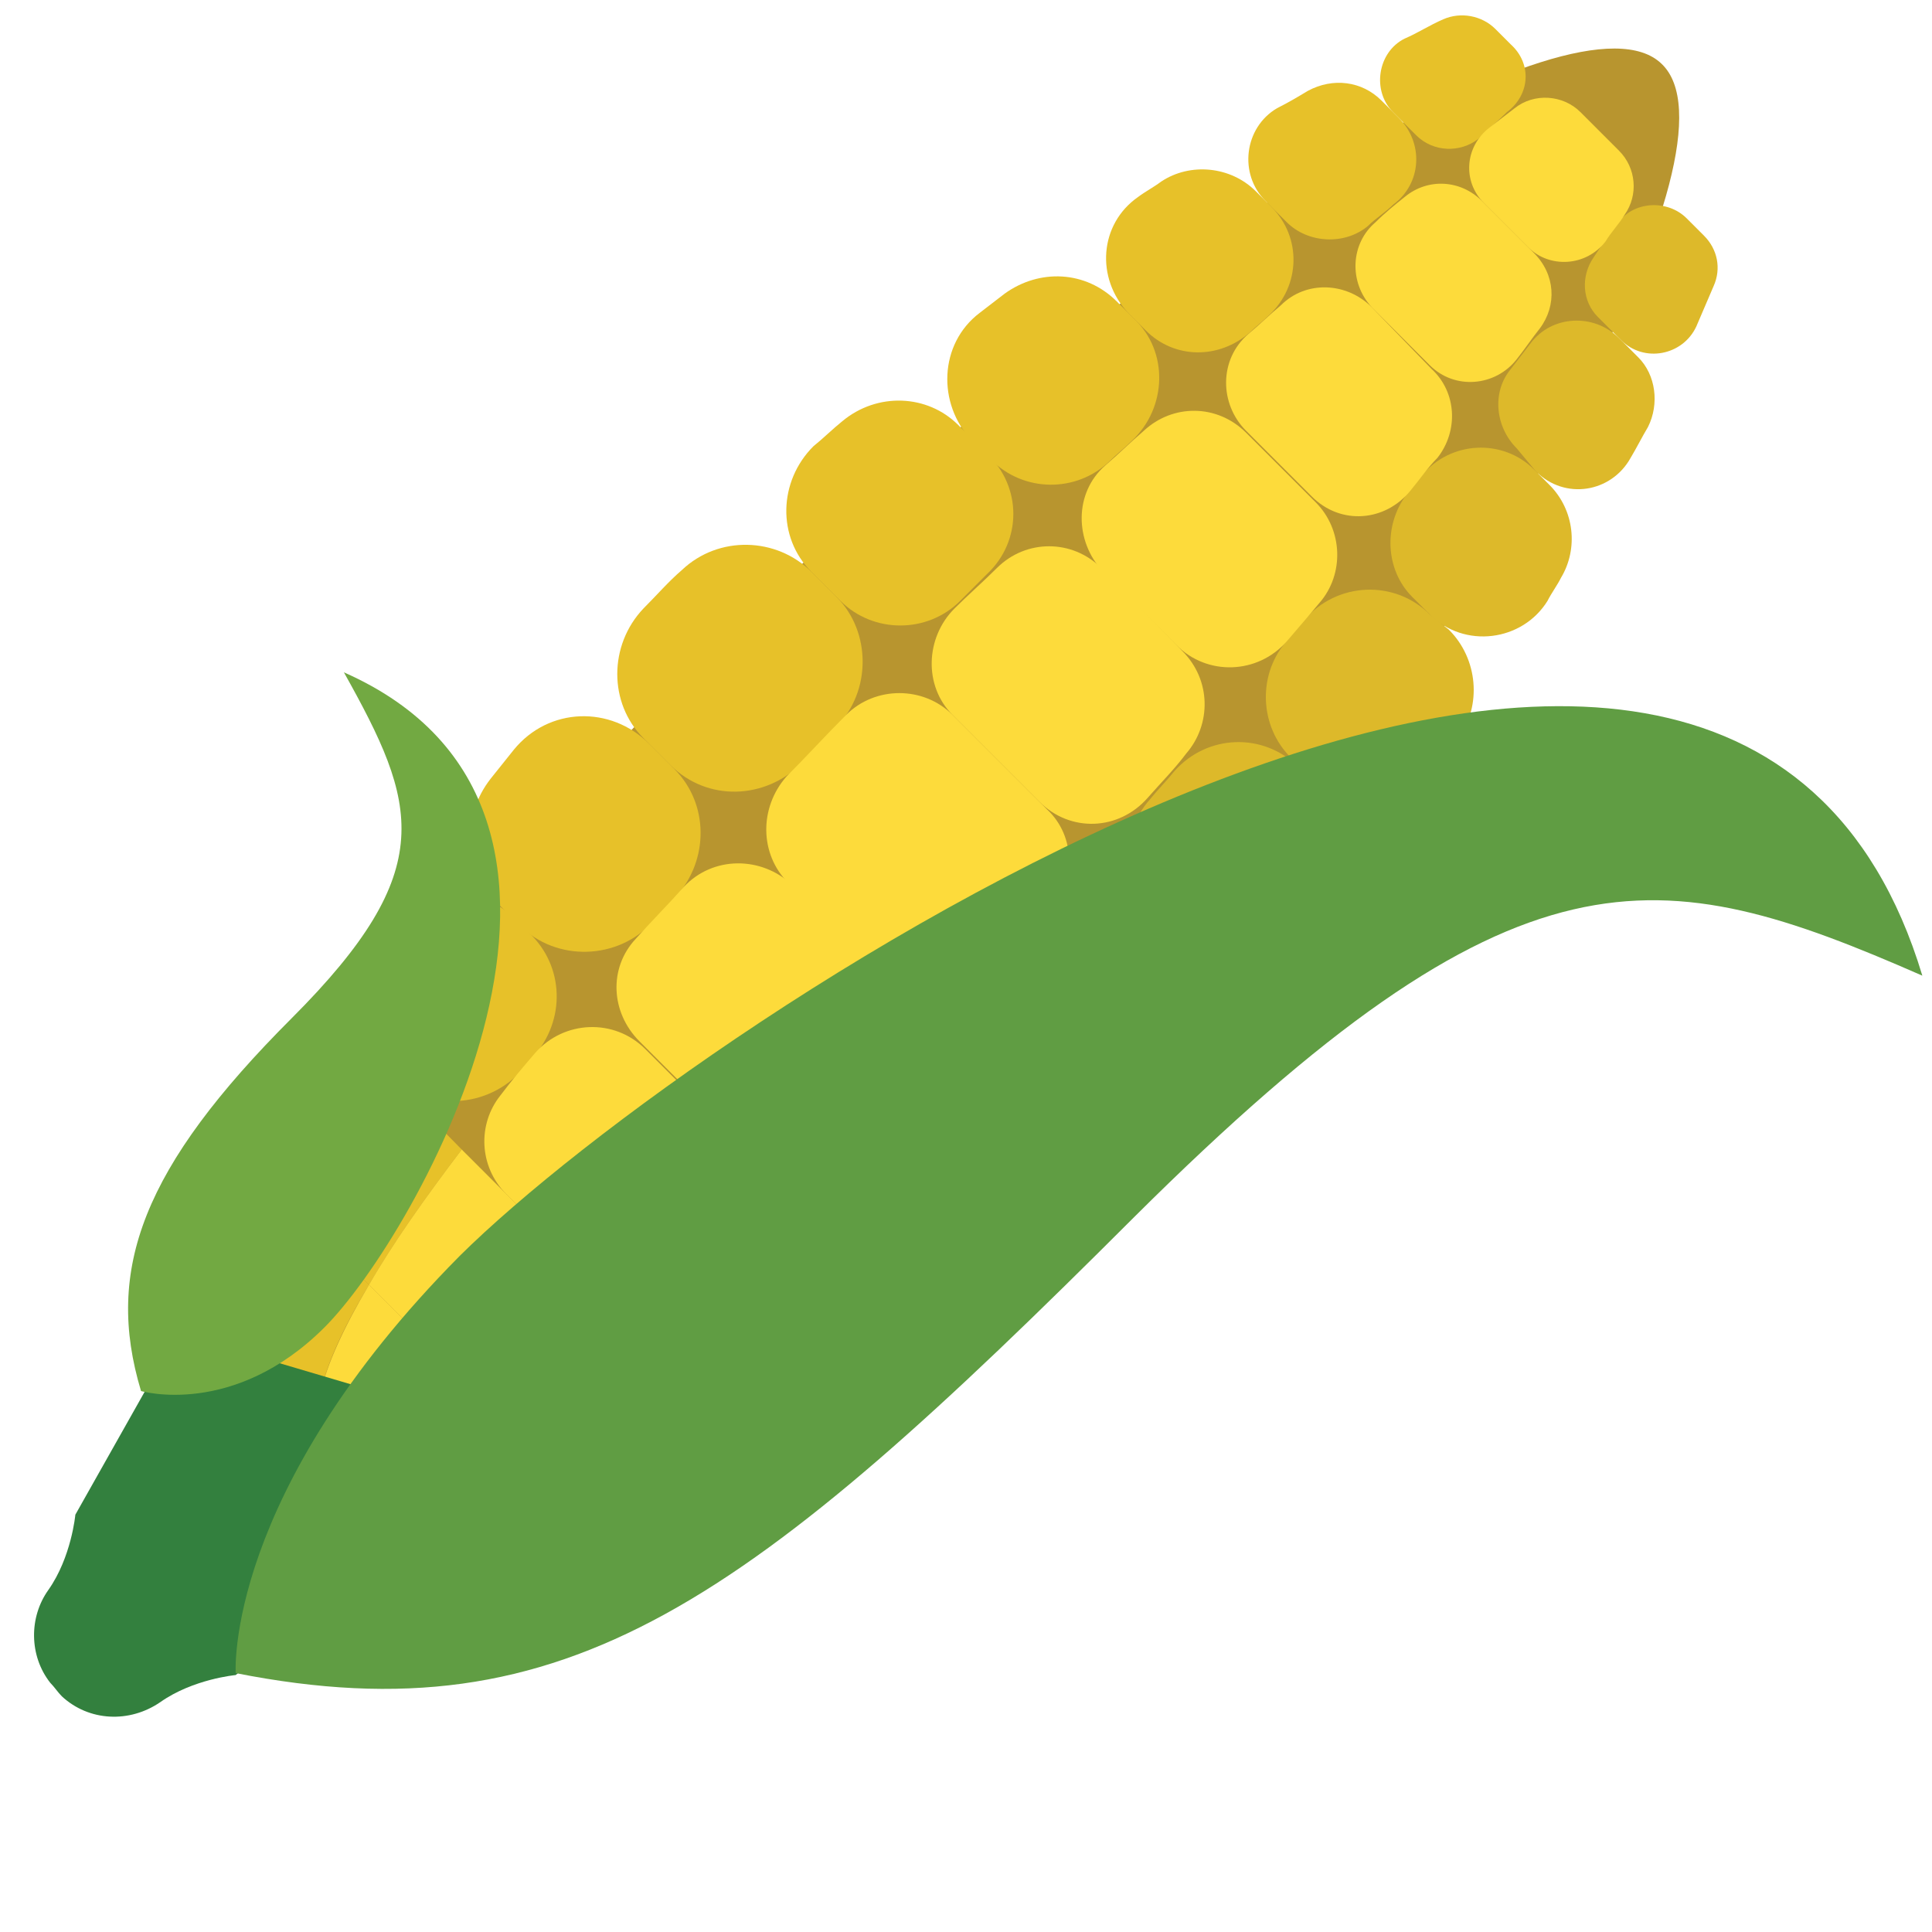 <svg version="1.1" id="Слой_1" xmlns="http://www.w3.org/2000/svg" x="0" y="0" viewBox="0 0 100 100" xml:space="preserve"><style>.st1{fill:#ddb92a}.st2{fill:#e7c129}.st3{fill:#fddb3b}</style><path d="M86 3.3C77.2-5.2-1.8 57.5 17.3 75.7 36.4 93.9 94.9 11.7 86 3.3z" fill="#b8952f"/><path class="st1" d="M17.2 75.6c3.9 3.7 8.7 4.4 14.1 3L26 73.4c-4.2 2.6-7.3 3.6-8.8 2.2z"/><path class="st2" d="M19.1 66.5L13.6 61c-1.4 5.7-.5 10.7 3.6 14.6-1.6-1.5-.7-4.8 1.9-9.1z"/><path class="st1" d="M83.9 17.6c1.2 1.2 3.2.8 3.9-.7l.9-2.1c.4-.9.2-1.9-.5-2.6l-.9-.9c-1-1-2.8-.9-3.6.3-.4.5-.8 1.1-1.2 1.7-.7 1-.6 2.3.2 3.1l1.2 1.2zM53.1 58l-1.2-1.2c-1.9-1.9-4.9-1.8-6.7 0l-1.3 1.3C42 60 42 63 43.9 64.8l1.2 1.2c1.8 1.8 4.7 1.8 6.6.1.4-.4.9-.8 1.3-1.2 1.9-1.9 2-5 .1-6.9zm20-27.1l.9.9c1.8 1.8 4.8 1.4 6.1-.7.2-.4.5-.8.7-1.2.9-1.5.7-3.5-.6-4.8l-.8-.8c-1.6-1.6-4.3-1.5-5.8.3-.3.3-.6.7-.8 1-1.2 1.6-1.1 3.9.3 5.3zm-5.9 8.8c-1.8-1.8-4.7-1.7-6.4.2-.4.5-.9 1-1.3 1.5-1.5 1.7-1.5 4.4.2 6l1.6 1.6c1.9 1.9 4.9 1.7 6.6-.4.4-.5.8-1 1.2-1.6 1.4-1.8 1.2-4.3-.3-5.8l-1.6-1.5zM26 73.4l5.3 5.3c2.7-.7 5.4-1.9 8.3-3.5l-6.8-6.8c-2.5 1.9-4.8 3.6-6.8 5z"/><path class="st1" d="M79.5 24.4c1.5 1.5 3.9 1.1 4.9-.7.3-.5.6-1.1.9-1.6.6-1.2.4-2.7-.5-3.6l-1-1c-1.3-1.3-3.5-1.2-4.6.3-.3.4-.7.9-1 1.3-1 1.2-.8 3 .3 4.1l1 1.2zM66.8 39.2l1 1c1.9 1.9 5.1 1.7 6.7-.6.3-.5.6-.9 1-1.4 1.2-1.7 1-4.1-.5-5.6l-1-.8c-1.8-1.8-4.8-1.7-6.5.3-.3.4-.7.8-1 1.2-1.4 1.7-1.3 4.3.3 5.9zm-6.5 8.7c-1.9-1.9-5-1.8-6.9.1-.6.6-1.2 1.3-1.8 1.9-1.8 1.9-1.7 4.8.1 6.6l1.3 1.3c1.9 1.9 5 1.9 6.8-.1.6-.7 1.2-1.4 1.8-2 1.7-1.9 1.6-4.8-.2-6.5l-1.1-1.3zm-16 17.3l-.6-.6c-1.8-1.8-4.7-1.9-6.5-.2l-.6.6c-2 1.8-2.1 5-.2 6.9l.5.5c1.6 1.6 4.2 1.9 6 .6.2-.2.5-.3.7-.5 2.5-1.7 2.8-5.2.7-7.3z"/><path class="st2" d="M23.9 59.5l-6.9-7c-1.6 2.9-2.7 5.8-3.4 8.5l5.5 5.5c1.2-2.1 2.9-4.5 4.8-7zM78.2 2.3l-.8-.8c-.7-.7-1.8-.9-2.7-.5-.7.3-1.3.7-2 1-1.4.7-1.7 2.7-.6 3.8L73.3 7c.9.9 2.3.9 3.2.2.5-.5 1-.9 1.5-1.4 1.2-.9 1.3-2.5.2-3.5zm-12.4 8.4l-.8-.8c-1.3-1.3-3.4-1.5-4.9-.5-.4.3-.8.5-1.2.8-2 1.4-2.2 4.2-.5 6l.9.9c1.5 1.5 3.8 1.5 5.4.1.3-.3.7-.6 1-.9 1.6-1.5 1.7-4 .1-5.6zM42 29.6l1.5 1.5c1.7 1.7 4.5 1.7 6.2 0l1.4-1.4c1.8-1.7 1.8-4.5 0-6.2L49.6 22c-1.6-1.6-4.2-1.7-6-.2-.5.4-1 .9-1.5 1.3-1.8 1.8-1.9 4.7-.1 6.5zm-7.1 10.2l-1.3-1.3c-2-2-5.2-1.9-7 .3l-1.2 1.5c-1.5 1.9-1.4 4.6.3 6.4l1.2 1.2c1.9 1.9 5.1 1.8 6.9-.2.4-.4.8-.9 1.2-1.3 1.7-1.9 1.7-4.8-.1-6.6z"/><path class="st2" d="M72.4 6.1l-.9-.9c-1-1-2.5-1.2-3.8-.5-.5.3-1 .6-1.6.9-1.7 1-2 3.4-.6 4.8l1.1 1.1c1.1 1.1 3 1.2 4.2.2.4-.4.9-.7 1.3-1.1 1.5-1.1 1.6-3.2.3-4.5zM50.3 22.8l1 1c1.7 1.7 4.4 1.7 6.1.1.4-.4.8-.7 1.2-1.1 1.8-1.7 1.9-4.6.1-6.3l-.9-.9c-1.6-1.6-4-1.7-5.8-.4-.4.3-.9.7-1.3 1-2.1 1.6-2.2 4.7-.4 6.6zM34.7 39.6c1.9 1.9 4.9 1.8 6.8-.1.6-.6 1.2-1.3 1.8-1.9 1.8-1.8 1.8-4.9 0-6.7L42 29.6c-1.8-1.8-4.8-1.9-6.7-.1-.7.6-1.3 1.3-2 2-1.8 1.9-1.8 4.9 0 6.7l1.4 1.4zm-7.3 8.7l-.7-.7c-2.2-2.2-5.7-1.7-7.4.8-.2.2-.3.5-.5.7-1.2 1.9-.9 4.3.7 5.9l.6.6c2 2 5.2 1.8 7-.3.2-.2.3-.4.5-.6 1.7-1.9 1.6-4.7-.2-6.4z"/><path class="st3" d="M26 73.4l-6.9-6.9c-2.6 4.4-3.5 7.6-1.9 9.1 1.5 1.4 4.6.4 8.8-2.2z"/><path class="st3" d="M76.8 10.5l2.3 2.3c1.1 1.1 3 1 4-.3.3-.5.7-.9 1-1.4.7-1 .6-2.4-.3-3.3l-2-2c-.9-.9-2.4-1-3.4-.2-.4.3-.9.7-1.3 1-1.3 1-1.4 2.8-.3 3.9zm-57.7 56l6.9 6.9c2-1.3 4.3-3 6.7-5.1l-8.8-8.8c-1.9 2.5-3.6 4.9-4.8 7zm45.4-44.2l3.4 3.4c1.5 1.5 3.8 1.3 5.1-.3.5-.6.9-1.2 1.4-1.7 1.1-1.4 1-3.4-.3-4.6L71 15.9c-1.3-1.3-3.4-1.4-4.7-.1-.6.5-1.1 1-1.7 1.5-1.5 1.3-1.5 3.6-.1 5zM49.3 37l4.5 4.5c1.6 1.6 4.1 1.5 5.6-.2.7-.8 1.4-1.5 2-2.3 1.3-1.5 1.3-3.8-.2-5.3L57 29.4c-1.5-1.5-3.9-1.5-5.4 0-.7.7-1.5 1.4-2.2 2.1-1.5 1.5-1.6 4-.1 5.5zm-3.5 13.6L41 45.8c-1.6-1.5-4.1-1.5-5.6.1-.8.9-1.7 1.8-2.5 2.7-1.4 1.5-1.3 3.8.2 5.3l4.7 4.7c1.5 1.5 3.9 1.5 5.4 0 .9-.8 1.7-1.7 2.6-2.6 1.5-1.4 1.5-3.9 0-5.4z"/><path class="st3" d="M71 15.9l3 3c1.3 1.3 3.4 1.1 4.5-.3.4-.5.8-1.1 1.2-1.6.9-1.2.8-2.8-.3-3.9l-2.7-2.7c-1.1-1.1-2.8-1.2-4-.2-.5.4-1 .8-1.5 1.3-1.3 1.1-1.4 3.1-.2 4.4zM37.6 58.5l-4.2-4.2c-1.6-1.6-4.2-1.5-5.7.2-.6.7-1.2 1.4-1.8 2.2-1.2 1.5-1.1 3.7.3 5.1l3.9 3.9c1.4 1.4 3.7 1.5 5.3.2.7-.6 1.4-1.2 2.1-1.9 1.6-1.4 1.7-4 .1-5.5zm19.5-28.9l3.8 3.8c1.6 1.6 4.2 1.5 5.7-.2.6-.7 1.2-1.4 1.7-2 1.3-1.5 1.2-3.8-.2-5.2l-3.6-3.6c-1.5-1.5-3.8-1.5-5.3-.1-.7.6-1.3 1.2-2 1.8-1.6 1.4-1.6 3.9-.1 5.5zM40.8 45.7l4.9 4.9c1.5 1.5 4 1.5 5.5-.1 1-1.1 2.1-2.2 3.1-3.3 1.4-1.5 1.4-3.9-.1-5.3L49.3 37c-1.5-1.5-4-1.5-5.5 0-1.1 1.1-2.1 2.2-3.1 3.2-1.4 1.6-1.4 4 .1 5.5z"/><path d="M20.3 80L19 71.9 9.2 69l-5.3 9.4s-.2 2.2-1.4 3.9c-1 1.4-1 3.4.1 4.8.2.2.4.5.6.7 1.4 1.3 3.5 1.4 5.1.3 1.7-1.2 3.9-1.4 3.9-1.4l8.1-6.7z" fill="#33803e"/><path d="M12.2 86.6s-.6-9.3 11.6-21.6c12.3-12.2 65.6-48 75.7-14.5-13.7-6-20.9-7.3-40.8 12.5-19.9 19.9-29.3 27-46.5 23.6z" fill="#609d43"/><path d="M7.3 72s4.8 1.4 9.5-3.3c4.7-4.7 17.3-26.7 1-33.9 3.8 6.8 5 10.2-2.7 17.9-7.7 7.7-9.7 13-7.8 19.3z" fill="#72a942"/></svg>